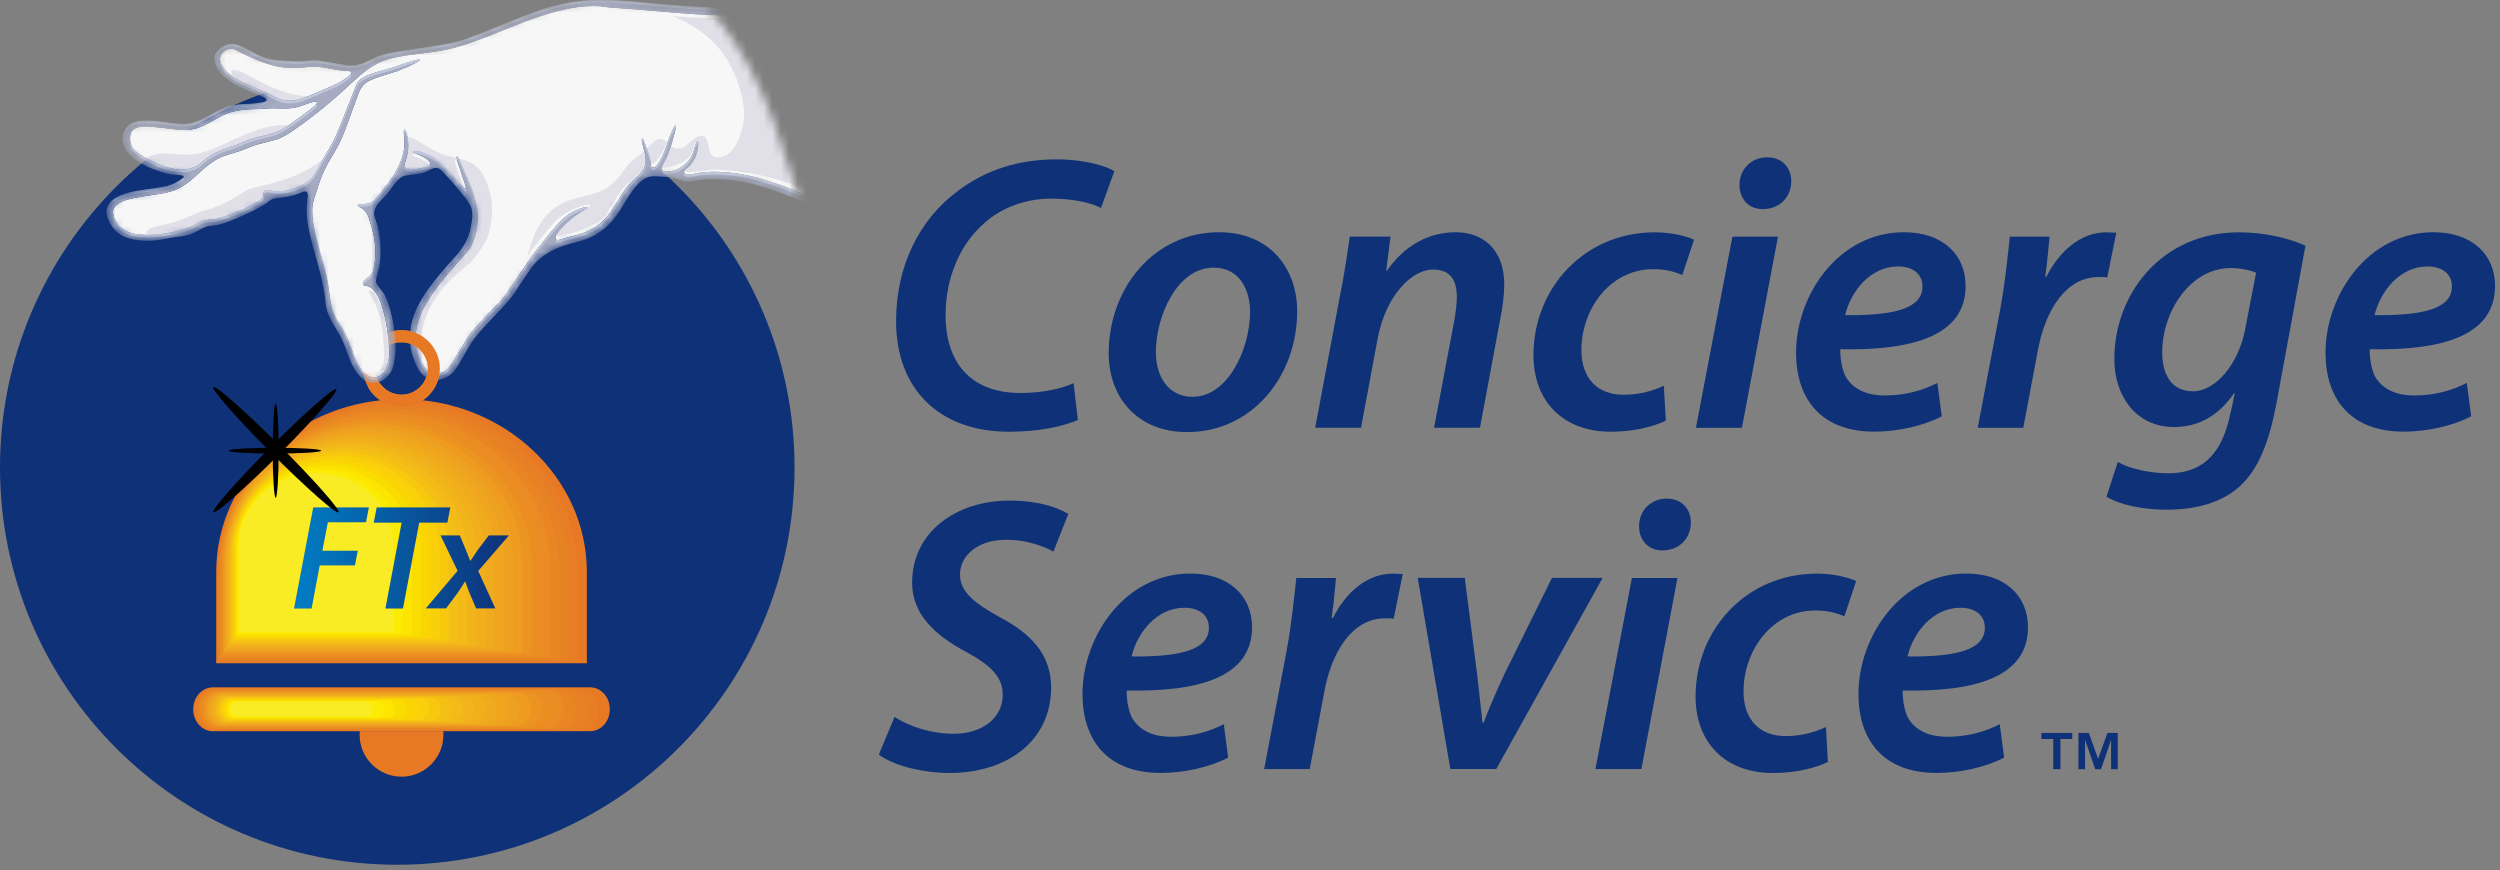 <?xml version="1.0" encoding="UTF-8"?>
<svg xmlns="http://www.w3.org/2000/svg" width="293" height="102" viewBox="0 0 293 102" fill="none">
  <rect x="0" y="0" width="293" height="102" fill="#808080" stroke="none"/>
  <path d="M46.56 101.348C72.274 101.348 93.12 80.502 93.12 54.788C93.12 29.073 72.274 8.228 46.56 8.228C20.846 8.228 0 29.073 0 54.788C0 80.502 20.846 101.348 46.56 101.348Z" fill="#0E3178"></path>
  <path d="M239.25 86.608V85.898H242.87V86.608H241.48V90.148H240.64V86.608H239.25ZM244.81 85.898L245.9 88.938L246.99 85.898H248.2V90.148H247.42V86.718L246.24 90.148H245.56L244.37 86.718V90.148H243.59V85.898H244.8H244.81Z" fill="#0E3178"></path>
  <path d="M126.32 49.218C124.66 49.958 121.86 50.598 118.22 50.598C110.17 50.598 105.02 45.678 105.02 37.628C105.02 31.138 107.78 25.668 112.29 22.358C115.51 19.918 119.37 18.678 123.84 18.678C127.24 18.678 129.73 19.508 130.6 20.058L129.04 24.378C128.03 23.828 125.91 23.278 123.2 23.278C120.3 23.278 117.4 24.288 115.33 26.178C112.57 28.568 110.82 32.478 110.82 36.948C110.82 42.188 113.49 46.058 119.61 46.058C121.86 46.058 124.21 45.648 125.82 44.908L126.33 49.228L126.32 49.218Z" fill="#0E3178"></path>
  <path d="M139.099 50.638C133.439 50.638 129.939 46.728 129.939 41.388C129.939 33.798 135.229 27.218 142.869 27.218C148.899 27.218 152.029 31.538 152.029 36.468C152.029 44.108 146.739 50.638 139.149 50.638H139.099ZM139.839 46.498C143.839 46.498 146.509 40.978 146.509 36.518C146.509 34.218 145.449 31.368 142.229 31.368C137.949 31.368 135.469 37.068 135.469 41.258C135.469 44.338 137.079 46.508 139.789 46.508H139.839V46.498Z" fill="#0E3178"></path>
  <path d="M154.141 50.138L157.041 34.678C157.591 32.008 157.911 29.668 158.191 27.728H162.971L162.461 31.728H162.551C164.621 28.738 167.471 27.218 170.601 27.218C173.731 27.218 176.301 29.148 176.301 33.378C176.301 34.388 176.121 35.958 175.891 37.058L173.451 50.128H168.071L170.461 37.478C170.601 36.648 170.741 35.688 170.741 34.808C170.741 32.918 170.051 31.588 167.931 31.588C165.541 31.588 162.411 34.528 161.441 39.778L159.511 50.128H154.131L154.141 50.138Z" fill="#0E3178"></path>
  <path d="M195.221 49.308C193.891 49.948 191.631 50.598 188.781 50.598C183.171 50.598 179.721 47.008 179.721 41.628C179.721 33.808 185.651 27.228 193.941 27.228C195.921 27.228 197.671 27.688 198.541 28.098L197.161 32.238C196.331 31.868 195.271 31.548 193.761 31.548C188.611 31.548 185.341 36.328 185.341 41.028C185.341 44.388 187.271 46.268 190.261 46.268C192.331 46.268 193.891 45.718 195.001 45.208L195.231 49.298L195.221 49.308Z" fill="#0E3178"></path>
  <path d="M198.76 50.138L203.04 27.738H208.38L204.15 50.138H198.77H198.76ZM206.58 24.508C204.97 24.508 203.87 23.358 203.87 21.658C203.87 19.768 205.34 18.438 207.09 18.438C208.84 18.438 209.94 19.588 209.94 21.288C209.89 23.268 208.42 24.508 206.63 24.508H206.58Z" fill="#0E3178"></path>
  <path d="M227.56 48.798C225.35 49.948 222.36 50.588 219.65 50.588C213.44 50.588 210.5 46.768 210.5 41.338C210.5 34.578 215.47 27.218 223.15 27.218C227.57 27.218 230.37 29.748 230.37 33.518C230.37 39.268 224.34 41.108 215.69 40.928C215.64 41.708 215.83 43.178 216.29 44.098C217.16 45.618 218.77 46.348 220.89 46.348C223.42 46.348 225.44 45.708 227.06 44.878L227.57 48.788L227.56 48.798ZM225.31 33.528C225.31 32.098 224.16 31.228 222.46 31.228C219.15 31.228 216.89 34.218 216.25 36.938C221.77 36.988 225.31 36.248 225.31 33.578V33.528Z" fill="#0E3178"></path>
  <path d="M231.789 50.138L234.409 36.338C235.009 33.168 235.329 29.718 235.559 27.738H240.209C240.069 29.258 239.929 30.818 239.699 32.428H239.839C241.359 29.438 243.839 27.228 246.879 27.228C247.249 27.228 247.659 27.278 248.029 27.278L246.969 32.518C246.689 32.468 246.329 32.468 245.959 32.468C242.139 32.468 239.699 36.328 238.829 41.118L237.129 50.138H231.789Z" fill="#0E3178"></path>
  <path d="M248.211 54.138C249.501 54.918 251.981 55.468 254.101 55.468C257.601 55.468 260.261 53.808 261.371 48.618L261.921 46.088H261.831C259.991 48.758 257.641 50.048 254.791 50.048C250.331 50.048 247.801 46.368 247.801 42.138C247.751 34.688 253.141 27.228 262.431 27.228C265.331 27.228 268.131 27.868 270.201 28.788L266.801 47.278C265.971 51.648 264.731 55.148 262.201 57.258C259.851 59.188 256.731 59.738 253.921 59.738C251.111 59.738 248.351 59.138 246.881 58.218L248.211 54.128V54.138ZM264.411 31.968C263.811 31.688 262.661 31.418 261.421 31.418C256.731 31.418 253.411 36.478 253.411 41.308C253.411 43.658 254.331 45.858 257.001 45.858C259.671 45.858 262.341 42.688 263.121 38.638L264.411 31.968Z" fill="#0E3178"></path>
  <path d="M289.611 48.798C287.401 49.948 284.411 50.588 281.701 50.588C275.491 50.588 272.551 46.768 272.551 41.338C272.551 34.578 277.521 27.218 285.201 27.218C289.621 27.218 292.421 29.748 292.421 33.518C292.421 39.268 286.391 41.108 277.741 40.928C277.691 41.708 277.881 43.178 278.341 44.098C279.211 45.618 280.821 46.348 282.941 46.348C285.471 46.348 287.491 45.708 289.111 44.878L289.621 48.788L289.611 48.798ZM287.361 33.528C287.361 32.098 286.211 31.228 284.511 31.228C281.201 31.228 278.941 34.218 278.301 36.938C283.821 36.988 287.361 36.248 287.361 33.578V33.528Z" fill="#0E3178"></path>
  <path d="M104.83 84.018C106.62 85.168 109.11 85.998 111.82 85.998C114.81 85.998 117.52 84.388 117.52 81.398C117.52 79.378 116.19 77.998 113.2 76.388C109.61 74.458 106.9 72.018 106.9 68.288C106.9 62.358 112.05 58.668 118.31 58.668C121.76 58.668 123.97 59.498 125.21 60.228L123.46 64.648C122.45 64.098 120.38 63.218 117.85 63.268C114.45 63.268 112.51 65.248 112.51 67.318C112.51 69.388 114.26 70.718 117.16 72.328C120.93 74.308 123.19 76.788 123.19 80.568C123.19 86.778 118.13 90.598 111.23 90.598C107.46 90.548 104.38 89.498 103 88.438L104.84 84.018H104.83Z" fill="#0E3178"></path>
  <path d="M143.929 88.798C141.719 89.948 138.729 90.588 136.019 90.588C129.809 90.588 126.869 86.768 126.869 81.338C126.869 74.578 131.839 67.218 139.519 67.218C143.939 67.218 146.739 69.748 146.739 73.518C146.739 79.268 140.709 81.108 132.059 80.928C132.009 81.708 132.199 83.178 132.659 84.098C133.529 85.618 135.139 86.348 137.259 86.348C139.789 86.348 141.809 85.708 143.429 84.878L143.939 88.788L143.929 88.798ZM141.679 73.528C141.679 72.098 140.529 71.228 138.829 71.228C135.519 71.228 133.259 74.218 132.619 76.938C138.139 76.988 141.679 76.248 141.679 73.578V73.528Z" fill="#0E3178"></path>
  <path d="M148.16 90.138L150.78 76.338C151.38 73.168 151.7 69.718 151.93 67.738H156.58C156.44 69.258 156.3 70.818 156.07 72.428H156.21C157.73 69.438 160.21 67.228 163.25 67.228C163.62 67.228 164.03 67.278 164.4 67.278L163.34 72.518C163.06 72.468 162.7 72.468 162.33 72.468C158.51 72.468 156.07 76.328 155.2 81.118L153.5 90.138H148.16Z" fill="#0E3178"></path>
  <path d="M171.67 67.728L173.1 78.858C173.38 81.528 173.61 83.228 173.74 84.698H173.88C174.43 83.268 175.08 81.658 176.32 78.998L181.89 67.728H187.83L175.36 90.128H169.98L166.16 67.728H171.68H171.67Z" fill="#0E3178"></path>
  <path d="M186.98 90.138L191.26 67.738H196.6L192.37 90.138H186.99H186.98ZM194.81 64.508C193.2 64.508 192.1 63.358 192.1 61.658C192.1 59.768 193.57 58.438 195.32 58.438C197.07 58.438 198.17 59.588 198.17 61.288C198.12 63.268 196.65 64.508 194.86 64.508H194.81Z" fill="#0E3178"></path>
  <path d="M214.221 89.308C212.891 89.948 210.631 90.598 207.781 90.598C202.171 90.598 198.721 87.008 198.721 81.628C198.721 73.808 204.651 67.228 212.941 67.228C214.921 67.228 216.671 67.688 217.541 68.098L216.161 72.238C215.331 71.868 214.271 71.548 212.761 71.548C207.611 71.548 204.341 76.328 204.341 81.028C204.341 84.388 206.271 86.268 209.261 86.268C211.331 86.268 212.891 85.718 214.001 85.208L214.231 89.298L214.221 89.308Z" fill="#0E3178"></path>
  <path d="M234.871 88.798C232.661 89.948 229.671 90.588 226.961 90.588C220.751 90.588 217.811 86.768 217.811 81.338C217.811 74.578 222.781 67.218 230.461 67.218C234.881 67.218 237.681 69.748 237.681 73.518C237.681 79.268 231.651 81.108 223.001 80.928C222.951 81.708 223.141 83.178 223.601 84.098C224.471 85.618 226.081 86.348 228.201 86.348C230.731 86.348 232.751 85.708 234.371 84.878L234.881 88.788L234.871 88.798ZM232.621 73.528C232.621 72.098 231.471 71.228 229.771 71.228C226.461 71.228 224.201 74.218 223.561 76.938C229.081 76.988 232.621 76.248 232.621 73.578V73.528Z" fill="#0E3178"></path>
  <path fill-rule="evenodd" clip-rule="evenodd" d="M24.941 80.558H69.171C70.441 80.558 71.471 81.708 71.471 83.128C71.471 84.548 70.431 85.698 69.171 85.698H24.941C23.671 85.698 22.641 84.548 22.641 83.128C22.641 81.708 23.681 80.558 24.941 80.558Z" fill="#E77925"></path>
  <path fill-rule="evenodd" clip-rule="evenodd" d="M51.95 85.688C51.96 85.828 51.97 85.978 51.97 86.118C51.97 88.818 49.77 91.028 47.06 91.028C44.35 91.028 42.15 88.828 42.15 86.118C42.15 85.968 42.15 85.828 42.17 85.688" fill="#E77925"></path>
  <path fill-rule="evenodd" clip-rule="evenodd" d="M47.06 46.778C59.01 46.778 68.78 55.898 68.78 67.048V77.738H25.34V67.048C25.34 55.898 35.11 46.778 47.06 46.778Z" fill="#E77925"></path>
  <path d="M31.759 66.468C31.259 66.468 30.859 66.088 30.859 65.628C30.859 57.288 38.129 50.508 47.059 50.508C47.559 50.508 47.959 50.888 47.959 51.348C47.959 51.808 47.559 52.188 47.059 52.188C39.119 52.188 32.659 58.218 32.659 65.628C32.659 66.088 32.259 66.468 31.759 66.468Z" fill="#1E1917"></path>
  <path fill-rule="evenodd" clip-rule="evenodd" d="M46.581 47.188C58.191 47.188 67.701 56.058 67.701 66.898V77.568H25.471V66.898C25.471 56.058 34.971 47.188 46.591 47.188" fill="#E77E25"></path>
  <path fill-rule="evenodd" clip-rule="evenodd" d="M46.1 47.598C57.38 47.598 66.61 56.218 66.61 66.748V77.388H25.58V66.748C25.58 56.218 34.81 47.598 46.09 47.598" fill="#E78224"></path>
  <path fill-rule="evenodd" clip-rule="evenodd" d="M45.631 48.018C56.581 48.018 65.541 56.378 65.541 66.598V77.208H25.721V66.598C25.721 56.378 34.681 48.018 45.631 48.018Z" fill="#E98623"></path>
  <path fill-rule="evenodd" clip-rule="evenodd" d="M45.15 48.428C55.77 48.428 64.46 56.538 64.46 66.448V77.038H25.84V66.448C25.84 56.538 34.53 48.428 45.15 48.428Z" fill="#EA8B23"></path>
  <path fill-rule="evenodd" clip-rule="evenodd" d="M44.671 48.838C54.961 48.838 63.381 56.698 63.381 66.298V76.858H25.971V66.298C25.971 56.698 34.391 48.838 44.681 48.838" fill="#EC8D22"></path>
  <path fill-rule="evenodd" clip-rule="evenodd" d="M44.2 49.258C54.16 49.258 62.3 56.858 62.3 66.158V76.688H26.09V66.158C26.09 56.868 34.24 49.258 44.19 49.258" fill="#EC9422"></path>
  <path fill-rule="evenodd" clip-rule="evenodd" d="M43.721 49.668C53.351 49.668 61.221 57.018 61.221 65.998V76.508H26.221V65.998C26.221 57.018 34.101 49.668 43.721 49.668Z" fill="#EE9B20"></path>
  <path fill-rule="evenodd" clip-rule="evenodd" d="M43.24 50.078C52.53 50.078 60.14 57.178 60.14 65.848V76.328H26.34V65.848C26.34 57.178 33.94 50.078 43.24 50.078Z" fill="#EEA120"></path>
  <path fill-rule="evenodd" clip-rule="evenodd" d="M42.77 50.488C51.73 50.488 59.071 57.328 59.071 65.698V76.148H26.48V65.698C26.48 57.328 33.81 50.488 42.781 50.488" fill="#F0A51E"></path>
  <path fill-rule="evenodd" clip-rule="evenodd" d="M42.29 50.908C50.92 50.908 57.98 57.498 57.98 65.558V75.988H26.59V65.558C26.59 57.498 33.65 50.908 42.28 50.908" fill="#EFAA1E"></path>
  <path fill-rule="evenodd" clip-rule="evenodd" d="M41.811 51.318C50.111 51.318 56.901 57.658 56.901 65.398V75.798H26.721V65.398C26.721 57.648 33.511 51.318 41.811 51.318Z" fill="#F2AF1C"></path>
  <path fill-rule="evenodd" clip-rule="evenodd" d="M41.33 51.728C49.3 51.728 55.82 57.808 55.82 65.248V75.618H26.84V65.248C26.84 57.808 33.36 51.728 41.33 51.728Z" fill="#F2B41B"></path>
  <path fill-rule="evenodd" clip-rule="evenodd" d="M40.861 52.148C48.501 52.148 54.751 57.978 54.751 65.108V75.458H26.98V65.108C26.98 57.978 33.23 52.148 40.87 52.148" fill="#F4BB18"></path>
  <path fill-rule="evenodd" clip-rule="evenodd" d="M40.38 52.558C47.69 52.558 53.66 58.138 53.66 64.958V75.278H27.09V64.958C27.09 58.138 33.07 52.558 40.37 52.558" fill="#F4C016"></path>
  <path fill-rule="evenodd" clip-rule="evenodd" d="M39.901 52.968C46.871 52.968 52.581 58.298 52.581 64.808V75.108H27.221V64.808C27.221 58.298 32.931 52.968 39.901 52.968Z" fill="#F8C80F"></path>
  <path fill-rule="evenodd" clip-rule="evenodd" d="M39.43 53.388C46.07 53.388 51.51 58.458 51.51 64.658V74.928H27.35V64.658C27.35 58.458 32.79 53.388 39.43 53.388Z" fill="#F9D00A"></path>
  <path fill-rule="evenodd" clip-rule="evenodd" d="M38.95 53.798C45.261 53.798 50.431 58.618 50.431 64.508V74.748H27.48V64.508C27.48 58.618 32.641 53.798 38.961 53.798" fill="#FAD503"></path>
  <path fill-rule="evenodd" clip-rule="evenodd" d="M38.47 54.208C44.45 54.208 49.34 58.778 49.34 64.358V74.578H27.59V64.358C27.59 58.778 32.48 54.208 38.46 54.208" fill="#FADD00"></path>
  <path fill-rule="evenodd" clip-rule="evenodd" d="M38.001 54.628C43.651 54.628 48.27 58.938 48.27 64.218V74.408H27.73V64.218C27.73 58.948 32.35 54.628 38.001 54.628Z" fill="#FDE500"></path>
  <path fill-rule="evenodd" clip-rule="evenodd" d="M37.52 55.038C42.84 55.038 47.19 59.098 47.19 64.058V74.218H27.85V64.058C27.85 59.098 32.2 55.038 37.52 55.038Z" fill="#FCEB05"></path>
  <path fill-rule="evenodd" clip-rule="evenodd" d="M37.041 55.448C42.031 55.448 46.111 59.258 46.111 63.908V74.048H27.98V63.908C27.98 59.258 32.06 55.448 37.05 55.448" fill="#FAEC24"></path>
  <path fill-rule="evenodd" clip-rule="evenodd" d="M47.06 40.118C48.75 40.118 50.13 41.498 50.13 43.188C50.13 44.878 48.75 46.258 47.06 46.258C45.37 46.258 43.99 44.878 43.99 43.188C43.99 41.498 45.37 40.118 47.06 40.118ZM47.06 38.688C49.54 38.688 51.55 40.708 51.55 43.178C51.55 45.648 49.53 47.668 47.06 47.668C44.59 47.668 42.57 45.648 42.57 43.178C42.57 40.708 44.59 38.688 47.06 38.688Z" fill="#E77925"></path>
  <path fill-rule="evenodd" clip-rule="evenodd" d="M25.07 80.638H67.92C69.15 80.638 70.15 81.758 70.15 83.128C70.15 84.498 69.15 85.618 67.92 85.618H25.07C23.84 85.618 22.84 84.498 22.84 83.128C22.84 81.758 23.84 80.638 25.07 80.638Z" fill="#E77E25"></path>
  <path fill-rule="evenodd" clip-rule="evenodd" d="M25.209 80.718H66.669C67.859 80.718 68.829 81.798 68.829 83.128C68.829 84.448 67.859 85.528 66.669 85.528H25.209C24.019 85.528 23.049 84.448 23.049 83.128C23.049 81.808 24.019 80.718 25.209 80.718Z" fill="#E78224"></path>
  <path fill-rule="evenodd" clip-rule="evenodd" d="M25.34 80.798H65.42C66.57 80.798 67.51 81.848 67.51 83.118C67.51 84.398 66.57 85.438 65.42 85.438H25.34C24.19 85.438 23.25 84.388 23.25 83.118C23.25 81.838 24.19 80.798 25.34 80.798Z" fill="#E98623"></path>
  <path fill-rule="evenodd" clip-rule="evenodd" d="M25.479 80.878H64.169C65.279 80.878 66.189 81.888 66.189 83.118C66.189 84.348 65.279 85.358 64.169 85.358H25.479C24.369 85.358 23.459 84.348 23.459 83.118C23.459 81.888 24.369 80.878 25.479 80.878Z" fill="#EA8B23"></path>
  <path fill-rule="evenodd" clip-rule="evenodd" d="M25.61 80.958H62.92C63.99 80.958 64.86 81.928 64.86 83.118C64.86 84.308 63.99 85.278 62.92 85.278H25.61C24.54 85.278 23.67 84.308 23.67 83.118C23.67 81.928 24.54 80.958 25.61 80.958Z" fill="#EC8D22"></path>
  <path fill-rule="evenodd" clip-rule="evenodd" d="M25.749 81.038H61.669C62.699 81.038 63.539 81.978 63.539 83.118C63.539 84.268 62.699 85.198 61.669 85.198H25.749C24.719 85.198 23.879 84.258 23.879 83.118C23.879 81.968 24.719 81.038 25.749 81.038Z" fill="#EC9422"></path>
  <path fill-rule="evenodd" clip-rule="evenodd" d="M25.88 81.118H60.42C61.41 81.118 62.22 82.018 62.22 83.118C62.22 84.218 61.41 85.118 60.42 85.118H25.88C24.89 85.118 24.08 84.218 24.08 83.118C24.08 82.018 24.89 81.118 25.88 81.118Z" fill="#EE9B20"></path>
  <path fill-rule="evenodd" clip-rule="evenodd" d="M26.019 81.198H59.169C60.119 81.198 60.899 82.068 60.899 83.118C60.899 84.178 60.119 85.038 59.169 85.038H26.019C25.069 85.038 24.289 84.168 24.289 83.118C24.289 82.058 25.069 81.198 26.019 81.198Z" fill="#EEA120"></path>
  <path fill-rule="evenodd" clip-rule="evenodd" d="M26.15 81.278H57.91C58.82 81.278 59.56 82.108 59.56 83.118C59.56 84.128 58.82 84.958 57.91 84.958H26.15C25.24 84.958 24.5 84.128 24.5 83.118C24.5 82.108 25.24 81.278 26.15 81.278Z" fill="#F0A51E"></path>
  <path fill-rule="evenodd" clip-rule="evenodd" d="M26.289 81.358H56.669C57.539 81.358 58.249 82.148 58.249 83.118C58.249 84.088 57.539 84.878 56.669 84.878H26.289C25.419 84.878 24.709 84.088 24.709 83.118C24.709 82.148 25.419 81.358 26.289 81.358Z" fill="#EFAA1E"></path>
  <path fill-rule="evenodd" clip-rule="evenodd" d="M26.42 81.438H55.41C56.24 81.438 56.92 82.198 56.92 83.118C56.92 84.048 56.24 84.798 55.41 84.798H26.42C25.59 84.798 24.91 84.038 24.91 83.118C24.91 82.188 25.59 81.438 26.42 81.438Z" fill="#F2AF1C"></path>
  <path fill-rule="evenodd" clip-rule="evenodd" d="M26.559 81.518H54.169C54.959 81.518 55.609 82.238 55.609 83.118C55.609 83.998 54.959 84.718 54.169 84.718H26.559C25.769 84.718 25.119 83.998 25.119 83.118C25.119 82.238 25.769 81.518 26.559 81.518Z" fill="#F2B41B"></path>
  <path fill-rule="evenodd" clip-rule="evenodd" d="M26.69 81.608H52.91C53.66 81.608 54.28 82.288 54.28 83.128C54.28 83.968 53.67 84.648 52.91 84.648H26.69C25.94 84.648 25.32 83.968 25.32 83.128C25.32 82.288 25.93 81.608 26.69 81.608Z" fill="#F4BB18"></path>
  <path fill-rule="evenodd" clip-rule="evenodd" d="M26.829 81.688H51.669C52.379 81.688 52.959 82.338 52.959 83.128C52.959 83.918 52.379 84.568 51.669 84.568H26.829C26.119 84.568 25.539 83.918 25.539 83.128C25.539 82.338 26.119 81.688 26.829 81.688Z" fill="#F4C016"></path>
  <path fill-rule="evenodd" clip-rule="evenodd" d="M26.96 81.768H50.41C51.08 81.768 51.63 82.378 51.63 83.128C51.63 83.878 51.08 84.488 50.41 84.488H26.96C26.29 84.488 25.74 83.878 25.74 83.128C25.74 82.378 26.29 81.768 26.96 81.768Z" fill="#F8C80F"></path>
  <path fill-rule="evenodd" clip-rule="evenodd" d="M27.099 81.848H49.169C49.799 81.848 50.319 82.428 50.319 83.128C50.319 83.828 49.799 84.408 49.169 84.408H27.099C26.469 84.408 25.949 83.828 25.949 83.128C25.949 82.428 26.469 81.848 27.099 81.848Z" fill="#F9D00A"></path>
  <path fill-rule="evenodd" clip-rule="evenodd" d="M27.23 81.928H47.91C48.5 81.928 48.99 82.468 48.99 83.128C48.99 83.788 48.51 84.328 47.91 84.328H27.23C26.64 84.328 26.15 83.788 26.15 83.128C26.15 82.468 26.63 81.928 27.23 81.928Z" fill="#FAD503"></path>
  <path fill-rule="evenodd" clip-rule="evenodd" d="M27.369 82.008H46.669C47.219 82.008 47.669 82.508 47.669 83.128C47.669 83.748 47.219 84.248 46.669 84.248H27.369C26.819 84.248 26.369 83.748 26.369 83.128C26.369 82.508 26.819 82.008 27.369 82.008Z" fill="#FADD00"></path>
  <path fill-rule="evenodd" clip-rule="evenodd" d="M27.5 82.088H45.41C45.92 82.088 46.34 82.558 46.34 83.128C46.34 83.698 45.92 84.168 45.41 84.168H27.5C26.99 84.168 26.57 83.698 26.57 83.128C26.57 82.558 26.99 82.088 27.5 82.088Z" fill="#FDE500"></path>
  <path fill-rule="evenodd" clip-rule="evenodd" d="M27.639 82.168H44.159C44.629 82.168 45.019 82.598 45.019 83.128C45.019 83.658 44.629 84.088 44.159 84.088H27.639C27.169 84.088 26.779 83.658 26.779 83.128C26.779 82.598 27.169 82.168 27.639 82.168Z" fill="#FCEB05"></path>
  <path fill-rule="evenodd" clip-rule="evenodd" d="M27.77 82.248H42.91C43.34 82.248 43.7 82.638 43.7 83.128C43.7 83.618 43.35 84.008 42.91 84.008H27.77C27.34 84.008 26.98 83.618 26.98 83.128C26.98 82.638 27.331 82.248 27.77 82.248Z" fill="#FAEC24"></path>
  <path d="M36.709 59.468H43.229L42.899 61.208H38.429L37.779 64.548H41.929L41.599 66.268H37.469L36.519 71.318H34.459L36.709 59.468ZM47.069 61.258H43.799L44.149 59.468H52.779L52.429 61.258H49.129L47.229 71.318H45.169L47.069 61.258ZM53.889 62.748L54.539 64.298C54.799 64.928 54.959 65.348 55.099 65.708H55.149C55.469 65.248 55.679 64.898 56.059 64.368L57.289 62.748H59.649L56.049 66.918L58.049 71.308H55.799L55.109 69.688C54.849 69.058 54.709 68.688 54.529 68.158H54.489C54.239 68.548 53.999 68.968 53.609 69.528L52.269 71.308H49.899L53.629 66.898L51.629 62.748H53.879H53.889Z" fill="url(#paint0_linear_2209_3)"></path>
  <mask id="mask0_2209_3" style="mask-type:luminance" maskUnits="userSpaceOnUse" x="12" y="0" width="82" height="45">
    <path d="M93.12 21.598C91.66 16.878 90.14 12.128 87.8 7.758C87.3 6.828 86.76 5.928 86.17 5.048C85.66 4.278 85.18 3.508 84.59 2.798C83.99 2.088 83.27 1.358 82.46 0.838C81.09 0.778 79.71 0.678 78.34 0.568C78.14 0.548 77.93 0.538 77.73 0.518C74.12 0.208 70.48 -0.332 66.86 0.278C65.4 0.528 63.97 0.948 62.57 1.448C59.72 2.468 56.98 3.788 54.1 4.738C51.9 5.468 46.2 5.898 44.46 6.548C43.13 7.038 42.47 7.758 40.99 7.678C40.35 7.638 39.71 7.518 39.08 7.398C38.53 7.298 37.98 7.188 37.42 7.118C36.71 7.038 35.97 7.138 35.26 7.188C34.53 7.238 33.61 7.118 32.87 7.098C29.72 7.008 28.29 4.618 26.61 5.238C25.93 5.488 25.2 6.048 25.15 6.798C25.08 7.938 25.98 8.878 26.85 9.478C27.93 10.228 29.2 10.658 30.4 11.178C30.69 11.308 31.61 11.568 31.09 11.908C30.85 12.058 30.49 12.018 30.22 12.078C29.7 12.198 29.26 12.178 28.73 12.198C28.29 12.208 27.85 12.258 27.41 12.338C26.62 12.478 25.89 12.798 25.2 13.178C24.04 13.808 22.9 14.538 21.55 14.538C19.72 14.538 17.82 13.888 16.03 14.258C15.52 14.358 15.07 14.598 14.78 15.038C13.72 16.658 14.62 19.008 19.56 20.338C20.7 20.648 22.51 20.288 20.93 21.228C20.54 21.458 20.13 21.648 19.68 21.768C17.75 22.288 15.64 22.158 13.81 23.048C13.29 23.298 12.85 23.678 12.62 24.218C12.37 24.818 12.57 25.518 12.85 26.068C13.32 26.978 14.03 27.588 15 27.908C15.76 28.158 16.51 28.198 17.3 28.218C18.27 28.238 19.27 28.008 20.22 27.848C20.88 27.728 21.57 27.698 22.21 27.498C22.86 27.298 23.41 26.888 24.03 26.628C24.47 26.438 25.05 26.458 25.51 26.368C26.94 26.078 30.65 24.358 31.51 23.598C31.95 23.208 32.47 23.218 33.03 23.158C33.83 23.068 34.61 22.898 35.34 22.558C36.21 22.158 36.13 22.838 36.04 23.488C35.89 24.538 35.94 25.468 36.13 26.518C36.31 27.538 36.58 28.538 36.86 29.538C37.42 31.558 38.02 33.548 38.18 35.658C38.18 35.688 38.18 35.718 38.2 35.738C38.39 37.388 39.64 38.638 40.25 40.138C40.89 41.698 41.28 43.538 42.69 44.528C43.5 45.098 44.61 44.938 45.33 44.208C46.07 43.448 46.12 42.988 46.29 41.928C46.62 39.838 45.82 35.678 44.86 34.248C44.55 33.788 43.99 33.418 44.08 32.828C44.18 32.168 44.45 31.538 44.53 30.878C44.64 30.028 44.61 29.158 44.53 28.308C44.48 27.738 44.38 27.168 44.25 26.598C44.14 26.128 43.9 25.638 43.86 25.168C43.8 24.238 44.56 23.568 45.16 22.978C45.72 22.428 46.53 20.798 47.47 20.598C48.17 20.448 48.88 20.438 49.57 20.268C50.07 20.148 50.53 19.758 51.02 19.678C51.11 19.668 51.2 19.678 51.28 19.698C51.46 19.878 51.66 20.088 51.91 20.328C52.55 20.968 53.16 21.648 53.73 22.348C53.82 22.458 53.89 22.478 53.95 22.448C54.37 22.958 54.82 23.488 55.14 24.078C55.17 24.128 55.19 24.178 55.21 24.228C55.29 24.588 55.34 24.948 55.37 25.318C55.36 25.798 55.28 26.288 55.2 26.678C54.93 28.048 54.26 29.118 53.34 30.118C52.24 31.308 51.19 32.538 50.24 33.838C48.88 35.718 47.83 37.948 48.08 40.318C48.14 40.928 48.31 41.538 48.52 42.118C48.76 42.768 49.08 43.458 49.58 43.938C50.69 45.008 52.46 44.478 53.25 43.468C54.17 42.298 54.69 40.918 55.58 39.718C56.84 38.018 59.62 35.558 60.58 33.948C61.1 33.088 61.7 32.278 62.26 31.438C63.05 30.288 64.39 29.418 65.67 28.928C66.51 28.608 67.38 28.438 68.24 28.178C69.83 27.698 71.12 26.758 72.12 25.438C72.62 24.768 73.05 24.058 73.49 23.348C73.55 23.248 73.61 23.148 73.68 23.048C74.32 22.028 75.27 20.718 76.5 20.658C77.04 20.628 77.6 20.718 78.14 20.728C79.14 20.748 79.93 21.388 80.94 21.268C81.3 21.228 81.66 21.148 82.02 21.088C82.45 21.018 82.89 21.008 83.33 20.988C85.04 20.938 86.76 21.198 88.42 21.618C89.14 21.798 89.84 22.018 90.54 22.248C91.46 22.608 92.37 22.998 93.27 23.388C93.41 23.448 93.55 23.518 93.7 23.578C93.52 22.908 93.32 22.248 93.11 21.588L93.12 21.598Z" fill="white"></path>
  </mask>
  <g mask="url(#mask0_2209_3)">
    <path d="M30.981 10.748C29.971 10.268 28.911 9.908 27.931 9.378C27.061 8.918 26.121 8.248 25.831 7.268C25.551 6.348 26.581 5.468 27.481 5.798C27.951 5.968 30.641 7.528 32.931 7.858C33.711 7.968 34.481 7.988 35.251 7.928C35.951 7.868 36.661 7.778 37.361 7.838C37.961 7.898 38.561 8.018 39.151 8.128C39.501 8.188 39.851 8.248 40.201 8.288C40.441 8.308 41.071 8.188 41.151 8.528C41.211 8.808 40.601 9.118 40.421 9.258C39.721 9.808 38.931 10.058 38.131 10.428C37.351 10.788 36.551 11.118 35.741 11.428C34.601 11.868 33.601 11.968 32.451 11.478C31.941 11.258 31.471 10.978 30.971 10.738L30.981 10.748ZM15.421 17.138C15.181 16.598 15.091 15.598 15.681 15.158C16.361 14.638 17.521 14.838 18.301 14.908C19.251 14.988 20.191 15.148 21.141 15.218C21.671 15.258 22.181 15.218 22.681 15.118C23.531 14.948 24.281 14.528 25.021 14.108C25.781 13.668 26.541 13.258 27.411 13.058C28.201 12.878 29.131 12.778 29.941 12.788C30.611 12.798 31.251 12.688 31.911 12.688C32.571 12.688 33.231 12.728 33.881 12.698C34.601 12.668 35.241 12.448 35.901 12.198C37.231 11.698 37.631 11.858 36.491 12.748C35.721 13.348 34.941 13.918 34.141 14.478C33.471 14.938 32.841 15.348 32.071 15.598C31.161 15.898 30.191 16.008 29.291 16.338C28.461 16.638 27.711 17.018 26.861 17.278C26.391 17.418 25.941 17.598 25.491 17.798C24.981 18.038 24.501 18.338 24.051 18.678C23.681 18.958 23.361 19.308 22.941 19.508C22.491 19.718 22.031 19.838 21.561 19.878C19.621 20.058 15.891 18.188 15.411 17.118L15.421 17.138ZM106.321 26.568C104.891 26.578 103.461 26.378 102.111 25.948C101.281 25.688 100.451 25.398 99.631 25.088C97.991 24.458 96.381 23.728 94.771 23.028C91.651 21.688 88.431 20.438 85.021 20.188C84.041 20.118 83.021 20.108 82.041 20.238C81.641 20.298 80.611 20.648 80.261 20.338C79.941 20.038 80.591 19.678 80.771 19.498C81.251 18.998 81.591 18.378 81.731 17.698C82.031 16.248 81.701 16.138 81.331 17.578C81.091 18.518 80.471 19.258 79.631 19.718C79.231 19.948 78.751 20.078 78.291 20.118C77.021 20.218 77.711 19.338 78.041 18.658C78.501 17.718 78.771 16.688 79.051 15.678C79.381 14.478 79.201 14.378 78.691 15.528C78.201 16.618 77.961 17.828 77.321 18.858C77.191 19.068 76.961 19.508 76.721 19.608C76.181 19.828 76.261 19.078 76.221 18.798C76.151 18.248 75.611 16.928 75.561 16.778C75.311 16.018 75.101 16.068 75.281 16.848C75.441 17.528 75.691 18.208 75.681 18.918C75.681 19.718 75.081 20.278 74.561 20.798C74.281 21.078 73.991 21.338 73.721 21.628C73.421 21.948 73.201 22.308 72.971 22.678C72.521 23.398 72.091 24.128 71.591 24.828C71.171 25.408 70.681 25.958 70.101 26.398C69.411 26.918 68.621 27.258 67.791 27.488C67.251 27.648 66.691 27.778 66.151 27.938C65.811 28.038 64.931 28.438 65.111 27.718C65.271 27.108 67.191 25.228 68.401 24.668C69.251 24.268 68.951 24.098 68.071 24.438C67.491 24.658 66.921 24.898 66.441 25.288C65.951 25.678 65.521 26.118 65.111 26.588C64.271 27.538 63.491 28.558 62.711 29.558C61.811 30.718 61.021 31.968 60.181 33.178C59.631 33.968 59.271 34.608 58.641 35.328C58.081 35.968 56.291 37.628 55.021 39.268C54.541 39.888 53.101 42.518 52.661 43.028C52.271 43.468 51.901 43.738 51.291 43.758C50.511 43.788 49.921 43.458 49.551 42.768C48.981 41.678 48.661 40.468 48.731 39.238C48.871 36.868 50.331 34.788 51.761 32.988C52.711 31.788 53.741 30.658 54.751 29.518C55.481 28.688 55.801 27.408 55.941 26.348C56.051 25.518 55.981 24.658 55.801 23.838C55.431 22.138 54.631 20.608 53.961 19.018C53.561 18.068 53.361 18.148 53.681 19.118C53.961 19.988 54.241 20.838 54.551 21.698C54.681 22.048 54.501 22.248 54.301 21.998C53.721 21.288 53.101 20.618 52.441 19.978C51.101 18.688 50.981 18.328 49.201 17.778C48.541 17.578 48.101 17.768 48.751 18.008C49.901 18.438 51.281 19.238 49.741 19.628C49.201 19.768 48.601 19.908 48.031 19.818C47.791 19.778 47.431 19.698 47.391 19.438C47.341 19.148 48.201 17.818 47.691 15.808C47.471 14.968 47.261 14.988 47.351 15.868C47.541 17.598 47.221 18.598 46.271 20.338C45.861 21.078 44.161 23.318 43.701 23.638C42.971 24.158 41.931 23.738 41.941 24.048C41.951 24.358 42.841 24.228 43.281 25.698C43.541 26.548 43.791 27.418 43.911 28.298C44.031 29.178 44.041 30.058 43.891 30.928C43.831 31.308 43.791 31.748 43.571 32.068C43.251 32.538 42.561 32.878 42.531 33.218C42.501 33.558 42.971 33.428 43.361 33.648C45.201 34.648 45.721 40.678 45.591 41.888C45.381 43.868 44.001 45.088 42.531 43.558C42.001 43.008 41.701 42.248 41.421 41.528C41.131 40.788 40.891 40.038 40.551 39.318C40.071 38.318 39.381 37.488 39.001 36.438C38.641 35.478 38.621 34.358 38.451 33.358C38.231 32.128 37.881 30.918 37.541 29.708C37.271 28.738 37.011 27.778 36.811 26.788C36.651 26.008 36.571 25.238 36.591 24.448C36.611 23.698 36.931 22.938 37.151 22.228C37.401 21.408 37.671 20.658 38.041 19.878C38.501 18.918 39.121 18.028 39.621 17.078C40.421 15.558 40.891 13.898 41.521 12.298C41.921 11.278 42.071 10.388 42.781 9.788C43.581 9.108 45.621 8.678 46.591 8.318C48.101 7.768 49.191 7.168 49.201 7.018C49.211 6.868 48.161 7.168 46.201 7.858C44.841 8.338 42.531 8.678 41.881 9.718C41.671 10.078 40.101 14.278 39.421 15.818C39.051 16.648 38.591 17.438 38.121 18.218C37.661 18.978 37.281 19.808 36.791 20.548C36.421 21.108 35.841 21.528 35.191 21.828C34.541 22.128 33.831 22.308 33.201 22.398C32.871 22.448 32.541 22.458 32.211 22.428C31.891 22.398 31.431 22.198 31.121 22.328C30.811 22.458 30.891 22.688 30.901 22.968C30.921 23.748 25.931 25.678 24.921 25.728C24.381 25.748 23.821 25.798 23.351 26.078C21.251 27.338 17.721 27.778 15.751 27.408C14.951 27.258 14.241 26.918 13.771 26.238C13.481 25.828 13.211 25.298 13.241 24.778C13.261 24.458 13.441 24.208 13.701 23.998C14.381 23.428 15.451 23.258 16.301 23.098C17.311 22.908 18.341 22.808 19.341 22.608C19.901 22.498 20.441 22.318 20.951 22.068C21.821 21.648 22.541 20.998 23.241 20.348C23.971 19.678 24.701 19.028 25.591 18.568C26.271 18.208 27.181 18.008 27.931 17.758C28.721 17.498 29.481 17.118 30.281 16.898C30.971 16.708 31.681 16.568 32.371 16.348C33.131 16.108 33.771 15.698 34.421 15.248C35.211 14.698 35.991 14.128 36.751 13.538C38.271 12.358 39.721 11.098 41.121 9.788C43.861 7.208 45.151 6.768 48.901 6.328C50.481 6.138 52.071 5.948 53.611 5.498C55.061 5.078 56.471 4.538 57.871 3.978C60.671 2.878 63.451 1.668 66.401 1.058C67.161 0.898 67.921 0.788 68.691 0.738C69.221 0.698 69.751 0.708 70.281 0.728C70.291 0.728 70.311 0.728 70.321 0.728C70.921 0.808 71.501 0.898 72.101 0.928C72.611 0.958 73.121 0.988 73.621 1.028C74.601 1.098 75.581 1.178 76.551 1.268C78.501 1.438 80.451 1.618 82.411 1.718C84.331 1.818 86.241 1.818 88.161 1.678C89.971 1.558 91.771 1.308 93.561 1.048C97.121 0.538 100.711 -0.002 104.311 0.358C107.441 0.668 110.411 1.808 112.921 3.708C115.371 5.558 117.381 8.128 118.461 11.008C119.401 13.518 119.461 16.258 118.491 18.758C116.541 23.758 111.411 26.538 106.301 26.588L106.321 26.568Z" fill="#F7F7F7"></path>
    <path opacity="0.5" d="M38.53 18.088C38.44 18.248 38.35 18.398 38.26 18.558C37.81 19.318 37.44 20.148 36.96 20.888C36.59 21.448 36.03 21.868 35.4 22.168C34.77 22.468 34.07 22.648 33.45 22.738C33.13 22.788 32.8 22.798 32.48 22.768C32.17 22.738 31.72 22.538 31.41 22.668C31.1 22.798 31.19 23.028 31.2 23.308C31.22 24.088 26.34 26.018 25.35 26.068C24.82 26.088 24.28 26.138 23.82 26.418C22.31 27.348 20.44 27.738 18.69 27.848C18.36 27.868 17.94 27.888 17.51 27.858C17.43 27.608 16.68 27.228 17.74 26.718C18.25 26.478 19.27 26.388 20.79 25.918C21.69 25.638 22.93 24.918 24.31 24.568C25.98 24.148 27.45 23.208 28.91 22.288C29.75 21.758 35.17 21.388 38.38 18.128C38.42 18.088 38.48 18.088 38.54 18.078L38.53 18.088ZM43.38 33.998C43.38 33.998 43.13 33.918 43.26 34.238C43.55 34.978 44.64 36.228 44.89 39.428C45.13 42.548 45.1 42.818 44.34 43.618C44.33 43.628 44.34 43.648 44.34 43.668C44.99 43.538 45.49 42.928 45.56 42.238C45.69 41.028 45.18 34.998 43.38 33.998ZM27.75 8.218C25.99 7.978 28.45 9.848 28.27 9.748C27.3 9.228 30.27 10.638 31.26 11.118C31.75 11.358 32.21 11.638 32.71 11.858C33.84 12.358 34.81 12.258 35.93 11.808C36.33 11.648 36.73 11.488 37.12 11.318C32.48 11.488 28.9 8.378 27.76 8.228L27.75 8.218ZM31.34 14.888C29.71 15.278 28.19 15.978 26.68 16.678C25.2 17.368 23.72 18.108 22.05 18.128C20.67 18.148 19.19 17.758 17.85 18.198C17.73 18.238 17.43 18.348 17.1 18.498C17.38 18.738 17.72 18.918 18.03 19.088C19.2 19.718 20.7 20.378 22.06 20.248C22.51 20.208 22.96 20.088 23.4 19.878C23.81 19.678 24.13 19.328 24.48 19.048C24.92 18.708 25.39 18.398 25.89 18.168C26.32 17.968 26.77 17.788 27.22 17.648C28.05 17.388 28.78 17.008 29.59 16.708C30.47 16.378 31.42 16.268 32.31 15.968C33.07 15.718 33.69 15.308 34.34 14.848C34.37 14.828 34.4 14.808 34.43 14.778C33.41 14.578 32.35 14.648 31.33 14.888H31.34ZM116.77 11.358C115.72 8.478 113.75 5.908 111.36 4.058C108.91 2.158 106 1.028 102.95 0.708C99.43 0.348 95.92 0.888 92.44 1.398C90.69 1.658 88.93 1.908 87.16 2.028C85.29 2.158 83.41 2.158 81.54 2.068C80.68 2.028 79.82 1.968 78.96 1.898C78.58 1.868 81.93 2.908 84.23 5.618C86.44 8.228 87.61 12.458 87.08 14.708C86.08 19.008 83.95 18.568 83.53 18.268C82.8 17.728 83.27 16.138 82.3 15.908C81.8 15.788 80.95 16.588 80.62 16.888C80.23 17.248 79.76 17.508 79.2 17.388C78.89 17.318 78.65 17.148 78.43 16.948C78.04 17.668 77.53 18.418 77.23 19.038C76.59 20.368 80.76 19.358 81.17 17.698C81.53 16.258 81.9 16.388 81.56 17.818C81.13 19.628 79.44 20.208 80.86 20.168C81.94 20.138 83.63 19.818 84.24 19.868C87.58 20.118 90.87 20.718 93.92 22.048C95.5 22.738 97.93 23.588 99.45 24.418C106.2 28.068 114.88 24.118 116.79 19.118C117.74 16.618 117.68 13.868 116.76 11.368L116.77 11.358ZM78.07 16.578C77.68 16.198 77.23 16.218 76.78 16.518C76.38 16.778 76.07 17.138 75.74 17.488C75.91 17.948 76.11 18.548 76.15 18.878C76.18 19.158 76.33 19.488 76.76 19.058C77.37 18.448 77.79 17.538 78.16 16.668C78.13 16.638 78.1 16.608 78.07 16.578ZM75.22 17.998C74.71 18.428 74.12 18.708 73.69 19.228C73.24 19.758 72.87 20.348 72.42 20.878C71.93 21.448 71.34 21.948 70.66 22.278C69.37 22.918 67.92 23.048 66.58 23.538C63.7 24.588 62.55 27.168 61.82 29.978C61.89 29.878 61.96 29.788 62.03 29.688C62.79 28.688 63.65 27.568 64.47 26.618C64.87 26.148 65.19 25.818 65.66 25.428C66.13 25.038 67.11 24.538 67.68 24.318C69.54 23.598 69.66 24.168 67.87 25.018C66.69 25.578 65.24 26.848 65.08 27.468C64.9 28.188 70.13 26.588 70.98 25.188C71.42 24.468 71.89 23.768 72.33 23.038C72.55 22.668 72.77 22.308 73.07 21.988C73.33 21.698 73.62 21.438 73.89 21.158C74.4 20.638 75.65 19.788 75.66 18.988C75.66 18.578 75.58 18.178 75.48 17.778C75.4 17.848 75.33 17.928 75.25 17.988L75.22 17.998ZM49.4 41.158C49.32 39.928 49.41 38.658 49.8 37.488C51.13 33.458 54.8 31.228 55.29 30.618C55.94 29.808 56.64 28.968 57.05 28.008C57.38 27.238 57.55 26.308 57.62 25.478C57.71 24.528 57.68 23.568 57.44 22.638C57.15 21.488 56.65 20.148 55.68 19.398C54.86 18.768 53.76 18.578 52.78 18.328C52.1 18.158 51.44 17.938 50.82 17.608C50.28 17.318 49.76 16.978 49.23 16.658C48.74 16.368 48.23 16.108 47.67 16.018C47.63 16.018 47.6 16.008 47.56 15.998C47.57 16.048 47.59 16.098 47.6 16.148C48.1 18.158 47.26 19.488 47.31 19.778C47.35 20.038 47.7 20.118 47.93 20.158C48.48 20.248 49.07 20.108 49.6 19.968C51.1 19.578 49.75 18.768 48.63 18.348C48 18.108 48.42 17.918 49.07 18.118C50.81 18.668 50.93 19.028 52.24 20.318C52.88 20.958 53.49 21.638 54.06 22.338C54.26 22.588 54.43 22.388 54.31 22.038C54.01 21.178 53.73 20.328 53.46 19.458C53.15 18.488 53.35 18.408 53.74 19.358C54.39 20.948 55.17 22.478 55.53 24.178C55.71 24.998 55.78 25.858 55.67 26.688C55.53 27.748 55.22 29.028 54.51 29.858C53.52 30.998 52.52 32.138 51.59 33.328C50.19 35.128 48.77 37.208 48.63 39.578C48.56 40.808 48.87 42.028 49.43 43.108C49.56 43.368 49.76 43.558 49.98 43.668C49.61 42.888 49.45 41.988 49.4 41.138V41.158Z" fill="#CCCADB"></path>
    <path d="M116.99 6.568C115.15 4.068 112.64 2.098 109.8 0.858C106.68 -0.502 103.27 -0.772 99.91 -0.582C96.31 -0.372 92.76 0.368 89.17 0.718C85.35 1.088 81.53 0.848 77.72 0.518C74.11 0.208 70.47 -0.332 66.85 0.278C65.39 0.528 63.96 0.948 62.56 1.448C59.71 2.468 56.97 3.788 54.09 4.738C51.89 5.468 46.19 5.898 44.45 6.548C43.12 7.038 42.46 7.758 40.98 7.678C40.34 7.638 39.7 7.518 39.07 7.398C38.52 7.298 37.97 7.188 37.41 7.118C36.7 7.038 35.96 7.138 35.25 7.188C34.52 7.238 33.6 7.118 32.86 7.098C29.71 7.008 28.28 4.618 26.6 5.238C25.92 5.488 25.19 6.048 25.14 6.798C25.07 7.938 25.97 8.878 26.84 9.478C27.92 10.228 29.19 10.658 30.39 11.178C30.68 11.308 31.6 11.568 31.08 11.908C30.84 12.058 30.48 12.018 30.21 12.078C29.69 12.198 29.25 12.178 28.72 12.198C28.28 12.208 27.84 12.258 27.4 12.338C26.61 12.478 25.88 12.798 25.19 13.178C24.03 13.808 22.89 14.538 21.54 14.538C19.71 14.538 17.81 13.888 16.02 14.258C15.51 14.358 15.06 14.598 14.77 15.038C13.71 16.658 14.61 19.008 19.55 20.338C20.69 20.648 22.5 20.288 20.92 21.228C20.53 21.458 20.12 21.648 19.67 21.768C17.74 22.288 15.63 22.158 13.8 23.048C13.28 23.298 12.84 23.678 12.61 24.218C12.36 24.818 12.56 25.518 12.84 26.068C13.31 26.978 14.02 27.588 14.99 27.908C15.75 28.158 16.5 28.198 17.29 28.218C18.26 28.238 19.26 28.008 20.21 27.848C20.87 27.728 21.56 27.698 22.2 27.498C22.85 27.298 23.4 26.888 24.02 26.628C24.46 26.438 25.04 26.458 25.5 26.368C26.93 26.078 30.64 24.358 31.5 23.598C31.94 23.208 32.46 23.218 33.02 23.158C33.82 23.068 34.6 22.898 35.33 22.558C36.2 22.158 36.12 22.838 36.03 23.488C35.88 24.538 35.93 25.468 36.12 26.518C36.3 27.538 36.57 28.538 36.85 29.538C37.41 31.558 38.01 33.548 38.17 35.658C38.17 35.688 38.17 35.718 38.19 35.738C38.38 37.388 39.63 38.638 40.24 40.138C40.88 41.698 41.27 43.538 42.68 44.528C43.49 45.098 44.6 44.938 45.32 44.208C46.06 43.448 46.11 42.988 46.28 41.928C46.61 39.838 45.81 35.678 44.85 34.248C44.54 33.788 43.98 33.418 44.07 32.828C44.17 32.168 44.44 31.538 44.52 30.878C44.63 30.028 44.6 29.158 44.52 28.308C44.47 27.738 44.37 27.168 44.24 26.598C44.13 26.128 43.89 25.638 43.85 25.168C43.79 24.238 44.55 23.568 45.15 22.978C45.71 22.428 46.52 20.798 47.46 20.598C48.16 20.448 48.87 20.438 49.56 20.268C50.06 20.148 50.52 19.758 51.01 19.678C51.55 19.588 52.02 20.278 52.35 20.628C52.86 21.148 53.33 21.708 53.79 22.268C54.25 22.838 54.77 23.418 55.12 24.078C55.5 24.798 55.33 25.918 55.18 26.688C54.91 28.058 54.24 29.128 53.32 30.128C52.22 31.318 51.17 32.548 50.22 33.848C48.86 35.728 47.81 37.958 48.06 40.328C48.12 40.938 48.29 41.548 48.5 42.128C48.74 42.778 49.06 43.468 49.56 43.948C50.67 45.018 52.44 44.488 53.23 43.478C54.15 42.308 54.67 40.928 55.56 39.728C56.82 38.028 59.6 35.568 60.56 33.958C61.08 33.098 61.68 32.288 62.24 31.448C63.03 30.298 64.37 29.428 65.65 28.938C66.49 28.618 67.36 28.448 68.22 28.188C69.81 27.708 71.1 26.768 72.1 25.448C72.6 24.778 73.03 24.068 73.47 23.358C74.1 22.318 75.13 20.728 76.48 20.668C77.02 20.638 77.58 20.728 78.12 20.738C79.12 20.758 79.91 21.398 80.92 21.278C81.28 21.238 81.64 21.158 82 21.098C82.43 21.028 82.87 21.018 83.31 20.998C85.02 20.948 86.74 21.208 88.4 21.628C91.76 22.478 94.88 24.068 98.09 25.338C100.04 26.108 102.48 27.238 104.61 27.288C106.75 27.338 109.15 27.028 111.18 26.358C113.64 25.548 115.92 23.998 117.53 21.958C119.11 19.958 120.01 17.458 120.01 14.908C120.01 11.878 118.74 8.988 116.97 6.578L116.99 6.568ZM30.98 10.748C29.97 10.268 28.91 9.908 27.93 9.378C27.06 8.918 26.12 8.248 25.83 7.268C25.55 6.348 26.58 5.468 27.48 5.798C27.95 5.968 30.64 7.528 32.93 7.858C33.71 7.968 34.48 7.988 35.25 7.928C35.95 7.868 36.66 7.778 37.36 7.838C37.96 7.898 38.56 8.018 39.15 8.128C39.5 8.188 39.85 8.248 40.2 8.288C40.44 8.308 41.07 8.188 41.15 8.528C41.21 8.808 40.6 9.118 40.42 9.258C39.72 9.808 38.93 10.058 38.13 10.428C37.35 10.788 36.55 11.118 35.74 11.428C34.6 11.868 33.6 11.968 32.45 11.478C31.94 11.258 31.47 10.978 30.97 10.738L30.98 10.748ZM15.42 17.138C15.18 16.598 15.09 15.598 15.68 15.158C16.36 14.638 17.52 14.838 18.3 14.908C19.25 14.988 20.19 15.148 21.14 15.218C21.67 15.258 22.18 15.218 22.68 15.118C23.53 14.948 24.28 14.528 25.02 14.108C25.78 13.668 26.54 13.258 27.41 13.058C28.2 12.878 29.13 12.778 29.94 12.788C30.61 12.798 31.25 12.688 31.91 12.688C32.57 12.688 33.23 12.728 33.88 12.698C34.6 12.668 35.24 12.448 35.9 12.198C37.23 11.698 37.63 11.858 36.49 12.748C35.72 13.348 34.94 13.918 34.14 14.478C33.47 14.938 32.84 15.348 32.07 15.598C31.16 15.898 30.19 16.008 29.29 16.338C28.46 16.638 27.71 17.018 26.86 17.278C26.39 17.418 25.94 17.598 25.49 17.798C24.98 18.038 24.5 18.338 24.05 18.678C23.68 18.958 23.36 19.308 22.94 19.508C22.49 19.718 22.03 19.838 21.56 19.878C19.62 20.058 15.89 18.188 15.41 17.118L15.42 17.138ZM106.32 26.568C104.89 26.578 103.46 26.378 102.11 25.948C101.28 25.688 100.45 25.398 99.63 25.088C97.99 24.458 96.38 23.728 94.77 23.028C91.65 21.688 88.43 20.438 85.02 20.188C84.04 20.118 83.02 20.108 82.04 20.238C81.64 20.298 80.61 20.648 80.26 20.338C79.94 20.038 80.59 19.678 80.77 19.498C81.25 18.998 81.59 18.378 81.73 17.698C82.03 16.248 81.7 16.138 81.33 17.578C81.09 18.518 80.47 19.258 79.63 19.718C79.23 19.948 78.75 20.078 78.29 20.118C77.02 20.218 77.71 19.338 78.04 18.658C78.5 17.718 78.77 16.688 79.05 15.678C79.38 14.478 79.2 14.378 78.69 15.528C78.2 16.618 77.96 17.828 77.32 18.858C77.19 19.068 76.96 19.508 76.72 19.608C76.18 19.828 76.26 19.078 76.22 18.798C76.15 18.248 75.61 16.928 75.56 16.778C75.31 16.018 75.1 16.068 75.28 16.848C75.44 17.528 75.69 18.208 75.68 18.918C75.68 19.718 75.08 20.278 74.56 20.798C74.28 21.078 73.99 21.338 73.72 21.628C73.42 21.948 73.2 22.308 72.97 22.678C72.52 23.398 72.09 24.128 71.59 24.828C71.17 25.408 70.68 25.958 70.1 26.398C69.41 26.918 68.62 27.258 67.79 27.488C67.25 27.648 66.69 27.778 66.15 27.938C65.81 28.038 64.93 28.438 65.11 27.718C65.27 27.108 67.19 25.228 68.4 24.668C69.25 24.268 68.95 24.098 68.07 24.438C67.49 24.658 66.92 24.898 66.44 25.288C65.95 25.678 65.52 26.118 65.11 26.588C64.27 27.538 63.49 28.558 62.71 29.558C61.81 30.718 61.02 31.968 60.18 33.178C59.63 33.968 59.27 34.608 58.64 35.328C58.08 35.968 56.29 37.628 55.02 39.268C54.54 39.888 53.1 42.518 52.66 43.028C52.27 43.468 51.9 43.738 51.29 43.758C50.51 43.788 49.92 43.458 49.55 42.768C48.98 41.678 48.66 40.468 48.73 39.238C48.87 36.868 50.33 34.788 51.76 32.988C52.71 31.788 53.74 30.658 54.75 29.518C55.48 28.688 55.8 27.408 55.94 26.348C56.05 25.518 55.98 24.658 55.8 23.838C55.43 22.138 54.63 20.608 53.96 19.018C53.56 18.068 53.36 18.148 53.68 19.118C53.96 19.988 54.24 20.838 54.55 21.698C54.68 22.048 54.5 22.248 54.3 21.998C53.72 21.288 53.1 20.618 52.44 19.978C51.1 18.688 50.98 18.328 49.2 17.778C48.54 17.578 48.1 17.768 48.75 18.008C49.9 18.438 51.28 19.238 49.74 19.628C49.2 19.768 48.6 19.908 48.03 19.818C47.79 19.778 47.43 19.698 47.39 19.438C47.34 19.148 48.2 17.818 47.69 15.808C47.47 14.968 47.26 14.988 47.35 15.868C47.54 17.598 47.22 18.598 46.27 20.338C45.86 21.078 44.16 23.318 43.7 23.638C42.97 24.158 41.93 23.738 41.94 24.048C41.95 24.358 42.84 24.228 43.28 25.698C43.54 26.548 43.79 27.418 43.91 28.298C44.03 29.178 44.04 30.058 43.89 30.928C43.83 31.308 43.79 31.748 43.57 32.068C43.25 32.538 42.56 32.878 42.53 33.218C42.5 33.558 42.97 33.428 43.36 33.648C45.2 34.648 45.72 40.678 45.59 41.888C45.38 43.868 44 45.088 42.53 43.558C42 43.008 41.7 42.248 41.42 41.528C41.13 40.788 40.89 40.038 40.55 39.318C40.07 38.318 39.38 37.488 39 36.438C38.64 35.478 38.62 34.358 38.45 33.358C38.23 32.128 37.88 30.918 37.54 29.708C37.27 28.738 37.01 27.778 36.81 26.788C36.65 26.008 36.57 25.238 36.59 24.448C36.61 23.698 36.93 22.938 37.15 22.228C37.4 21.408 37.67 20.658 38.04 19.878C38.5 18.918 39.12 18.028 39.62 17.078C40.42 15.558 40.89 13.898 41.52 12.298C41.92 11.278 42.07 10.388 42.78 9.788C43.58 9.108 45.62 8.678 46.59 8.318C48.1 7.768 49.19 7.168 49.2 7.018C49.21 6.868 48.16 7.168 46.2 7.858C44.84 8.338 42.53 8.678 41.88 9.718C41.67 10.078 40.1 14.278 39.42 15.818C39.05 16.648 38.59 17.438 38.12 18.218C37.66 18.978 37.28 19.808 36.79 20.548C36.42 21.108 35.84 21.528 35.19 21.828C34.54 22.128 33.83 22.308 33.2 22.398C32.87 22.448 32.54 22.458 32.21 22.428C31.89 22.398 31.43 22.198 31.12 22.328C30.81 22.458 30.89 22.688 30.9 22.968C30.92 23.748 25.93 25.678 24.92 25.728C24.38 25.748 23.82 25.798 23.35 26.078C21.25 27.338 17.72 27.778 15.75 27.408C14.95 27.258 14.24 26.918 13.77 26.238C13.48 25.828 13.21 25.298 13.24 24.778C13.26 24.458 13.44 24.208 13.7 23.998C14.38 23.428 15.45 23.258 16.3 23.098C17.31 22.908 18.34 22.808 19.34 22.608C19.9 22.498 20.44 22.318 20.95 22.068C21.82 21.648 22.54 20.998 23.24 20.348C23.97 19.678 24.7 19.028 25.59 18.568C26.27 18.208 27.18 18.008 27.93 17.758C28.72 17.498 29.48 17.118 30.28 16.898C30.97 16.708 31.68 16.568 32.37 16.348C33.13 16.108 33.77 15.698 34.42 15.248C35.21 14.698 35.99 14.128 36.75 13.538C38.27 12.358 39.72 11.098 41.12 9.788C43.86 7.208 45.15 6.768 48.9 6.328C50.48 6.138 52.07 5.948 53.61 5.498C55.06 5.078 56.47 4.538 57.87 3.978C60.67 2.878 63.45 1.668 66.4 1.058C67.16 0.898 67.92 0.788 68.69 0.738C69.22 0.698 69.75 0.708 70.28 0.728C70.29 0.728 70.31 0.728 70.32 0.728C70.92 0.808 71.5 0.898 72.1 0.928C72.61 0.958 73.12 0.988 73.62 1.028C74.6 1.098 75.58 1.178 76.55 1.268C78.5 1.438 80.45 1.618 82.41 1.718C84.33 1.818 86.24 1.818 88.16 1.678C89.97 1.558 91.77 1.308 93.56 1.048C97.12 0.538 100.71 -0.002 104.31 0.358C107.44 0.668 110.41 1.808 112.92 3.708C115.37 5.558 117.38 8.128 118.46 11.008C119.4 13.518 119.46 16.258 118.49 18.758C116.54 23.758 111.41 26.538 106.3 26.588L106.32 26.568Z" fill="#A6ABC2"></path>
    <path d="M43.919 30.908C43.989 30.518 44.02 30.128 44.029 29.738C44.029 30.228 44.01 30.728 43.919 31.218C43.859 31.598 43.819 32.038 43.599 32.358C43.319 32.768 42.77 33.068 42.609 33.358C42.569 33.318 42.559 33.268 42.559 33.198C42.59 32.858 43.279 32.518 43.599 32.048C43.819 31.718 43.859 31.288 43.919 30.908ZM47.419 16.878C47.389 18.038 47.039 18.948 46.289 20.308C45.88 21.048 44.179 23.288 43.719 23.608C42.989 24.128 41.95 23.708 41.959 24.018C41.959 24.098 42.029 24.148 42.12 24.208C42.44 24.168 43.169 24.318 43.719 23.918C44.179 23.598 45.88 21.358 46.289 20.618C47.099 19.138 47.45 18.198 47.419 16.878ZM55.819 23.818C55.45 22.118 54.65 20.588 53.98 18.998C53.66 18.238 53.469 18.138 53.569 18.638C53.63 18.608 53.779 18.828 53.98 19.308C54.65 20.898 55.44 22.428 55.819 24.128C55.929 24.628 55.999 25.148 56.01 25.668C56.02 25.048 55.95 24.418 55.819 23.818ZM42.559 43.538C42.029 42.988 41.73 42.228 41.45 41.508C41.16 40.768 40.919 40.018 40.58 39.298C40.099 38.298 39.41 37.468 39.029 36.418C38.669 35.458 38.65 34.338 38.48 33.338C38.26 32.108 37.91 30.898 37.569 29.688C37.3 28.718 37.039 27.758 36.84 26.768C36.709 26.118 36.63 25.478 36.62 24.818C36.609 25.588 36.679 26.328 36.84 27.078C37.039 28.058 37.309 29.028 37.569 29.998C37.91 31.208 38.26 32.408 38.48 33.648C38.66 34.648 38.669 35.768 39.029 36.728C39.419 37.768 40.109 38.608 40.58 39.608C40.919 40.318 41.16 41.078 41.45 41.818C41.73 42.538 42.039 43.298 42.559 43.848C44.02 45.378 45.41 44.158 45.62 42.178C45.639 42.028 45.639 41.818 45.639 41.548C45.639 41.678 45.639 41.788 45.62 41.868C45.41 43.848 44.029 45.068 42.559 43.538ZM26.61 5.538C28.29 4.918 29.72 7.298 32.87 7.398C33.609 7.418 34.529 7.538 35.26 7.488C35.969 7.438 36.709 7.338 37.419 7.418C37.98 7.478 38.529 7.588 39.08 7.698C39.709 7.818 40.349 7.938 40.989 7.978C42.469 8.058 43.12 7.338 44.459 6.848C46.2 6.208 51.9 5.768 54.099 5.038C56.98 4.088 59.709 2.768 62.569 1.748C63.959 1.248 65.4 0.828 66.859 0.578C70.48 -0.042 74.109 0.508 77.73 0.818C81.54 1.148 85.359 1.388 89.18 1.018C92.769 0.668 96.32 -0.072 99.919 -0.282C103.28 -0.482 106.69 -0.202 109.81 1.158C112.65 2.398 115.16 4.368 117 6.868C118.75 9.238 120 12.078 120.04 15.068C120.04 15.008 120.04 14.948 120.04 14.888C120.04 11.858 118.77 8.968 117 6.558C115.16 4.058 112.65 2.088 109.81 0.848C106.69 -0.512 103.28 -0.782 99.919 -0.592C96.32 -0.382 92.769 0.358 89.18 0.708C85.359 1.078 81.54 0.838 77.73 0.508C74.12 0.198 70.48 -0.342 66.859 0.268C65.4 0.518 63.969 0.938 62.569 1.438C59.719 2.458 56.98 3.778 54.099 4.728C51.9 5.458 46.2 5.888 44.459 6.538C43.13 7.028 42.469 7.748 40.989 7.668C40.349 7.628 39.709 7.508 39.08 7.388C38.529 7.288 37.98 7.178 37.419 7.108C36.709 7.028 35.969 7.128 35.26 7.178C34.529 7.228 33.609 7.108 32.87 7.088C29.72 6.998 28.29 4.608 26.61 5.228C25.93 5.478 25.2 6.038 25.149 6.788C25.149 6.878 25.149 6.968 25.149 7.058C25.209 6.328 25.93 5.778 26.599 5.538H26.61ZM36.819 20.828C37.309 20.088 37.69 19.258 38.15 18.498C38.62 17.718 39.08 16.938 39.45 16.098C40.13 14.568 41.69 10.368 41.91 9.998C42.559 8.958 44.87 8.618 46.23 8.138C47.48 7.698 48.349 7.418 48.83 7.308C49.08 7.158 49.23 7.048 49.23 6.988C49.239 6.838 48.19 7.138 46.23 7.828C44.87 8.308 42.559 8.648 41.91 9.688C41.7 10.048 40.13 14.248 39.45 15.788C39.08 16.618 38.62 17.408 38.15 18.188C37.69 18.948 37.309 19.778 36.819 20.518C36.45 21.078 35.87 21.498 35.219 21.798C34.569 22.098 33.859 22.278 33.23 22.368C32.9 22.418 32.569 22.428 32.239 22.398C31.919 22.368 31.459 22.168 31.149 22.298C30.869 22.408 30.91 22.598 30.93 22.838C30.95 22.738 31.009 22.658 31.149 22.598C31.459 22.468 31.919 22.678 32.239 22.698C32.569 22.728 32.9 22.718 33.23 22.668C33.87 22.578 34.58 22.398 35.219 22.098C35.859 21.798 36.44 21.388 36.819 20.818V20.828ZM43.88 25.478C43.91 25.958 44.15 26.448 44.27 26.908C44.41 27.468 44.499 28.038 44.55 28.618C44.58 29.018 44.609 29.428 44.609 29.828C44.609 29.318 44.59 28.818 44.55 28.308C44.499 27.738 44.4 27.168 44.27 26.598C44.16 26.148 43.929 25.668 43.889 25.208C43.889 25.298 43.88 25.378 43.889 25.468L43.88 25.478ZM53.349 30.418C54.279 29.418 54.94 28.348 55.209 26.978C55.3 26.518 55.4 25.928 55.38 25.368C55.359 25.828 55.279 26.288 55.209 26.668C54.94 28.038 54.27 29.108 53.349 30.108C52.249 31.298 51.2 32.528 50.249 33.828C48.999 35.548 48.02 37.578 48.059 39.728C48.109 37.688 49.059 35.768 50.249 34.128C51.2 32.818 52.26 31.588 53.349 30.408V30.418ZM74.59 20.798C74.309 21.078 74.019 21.338 73.749 21.628C73.45 21.948 73.23 22.308 72.999 22.678C72.549 23.398 72.12 24.128 71.62 24.828C71.2 25.408 70.71 25.958 70.129 26.398C69.439 26.918 68.65 27.258 67.82 27.488C67.279 27.648 66.719 27.778 66.18 27.938C65.909 28.018 65.279 28.288 65.15 28.018C64.96 28.738 65.85 28.338 66.189 28.238C66.73 28.078 67.279 27.948 67.829 27.788C68.659 27.548 69.45 27.218 70.139 26.698C70.71 26.268 71.21 25.718 71.629 25.128C72.129 24.438 72.559 23.708 73.01 22.978C73.24 22.608 73.46 22.248 73.76 21.928C74.029 21.638 74.32 21.378 74.6 21.098C75.12 20.578 75.719 20.018 75.719 19.218C75.719 19.148 75.719 19.088 75.719 19.018C75.659 19.758 75.1 20.288 74.6 20.788L74.59 20.798ZM36.099 23.088C36.099 23.218 36.069 23.348 36.05 23.478C35.98 23.958 35.959 24.408 35.969 24.858C35.969 24.508 35.999 24.158 36.05 23.788C36.08 23.538 36.12 23.288 36.099 23.088ZM106.32 26.568C104.89 26.578 103.46 26.378 102.11 25.948C101.28 25.688 100.45 25.398 99.629 25.088C97.99 24.458 96.379 23.728 94.769 23.028C91.65 21.688 88.43 20.438 85.019 20.188C84.04 20.118 83.019 20.108 82.04 20.238C81.639 20.298 80.609 20.648 80.26 20.338C80.249 20.328 80.24 20.318 80.23 20.308C80.159 20.418 80.139 20.538 80.26 20.648C80.6 20.958 81.629 20.608 82.04 20.548C83.019 20.418 84.04 20.428 85.019 20.498C88.43 20.748 91.65 21.998 94.769 23.338C96.389 24.028 97.99 24.768 99.629 25.398C100.45 25.708 101.27 25.998 102.11 26.258C103.47 26.688 104.89 26.888 106.32 26.878C111.44 26.838 116.57 24.048 118.51 19.048C119 17.778 119.23 16.448 119.21 15.128C119.19 16.358 118.96 17.578 118.51 18.748C116.56 23.748 111.43 26.528 106.32 26.578V26.568ZM78.299 20.428C78.76 20.388 79.23 20.258 79.639 20.028C80.48 19.558 81.1 18.818 81.34 17.888C81.579 16.948 81.799 16.678 81.85 16.998C81.909 16.278 81.639 16.438 81.34 17.588C81.1 18.528 80.48 19.268 79.639 19.728C79.24 19.958 78.76 20.088 78.299 20.128C77.859 20.168 77.659 20.078 77.59 19.928C77.499 20.258 77.62 20.488 78.299 20.428ZM47.709 15.788C47.51 15.008 47.309 14.968 47.349 15.648C47.38 15.318 47.539 15.468 47.709 16.098C47.809 16.508 47.859 16.878 47.87 17.228C47.88 16.798 47.84 16.318 47.709 15.788ZM14.79 15.338C15.079 14.898 15.53 14.658 16.04 14.558C17.829 14.188 19.73 14.838 21.559 14.838C22.91 14.838 24.049 14.108 25.209 13.478C25.899 13.108 26.63 12.778 27.419 12.638C27.849 12.558 28.29 12.518 28.739 12.498C29.27 12.478 29.709 12.498 30.23 12.378C30.5 12.318 30.86 12.358 31.099 12.208C31.309 12.078 31.29 11.958 31.169 11.848C31.149 11.868 31.13 11.888 31.099 11.898C30.86 12.048 30.5 12.008 30.23 12.068C29.709 12.188 29.27 12.168 28.739 12.188C28.299 12.198 27.86 12.248 27.419 12.328C26.63 12.468 25.899 12.788 25.209 13.168C24.049 13.798 22.91 14.528 21.559 14.528C19.73 14.528 17.829 13.878 16.04 14.248C15.53 14.348 15.079 14.588 14.79 15.028C14.509 15.458 14.36 15.948 14.399 16.448C14.43 16.058 14.559 15.678 14.79 15.328V15.338ZM12.63 24.528C12.86 23.988 13.3 23.608 13.819 23.358C15.649 22.458 17.759 22.598 19.689 22.078C20.14 21.958 20.549 21.768 20.939 21.538C21.61 21.138 21.669 20.968 21.43 20.888C21.329 20.978 21.169 21.088 20.939 21.228C20.549 21.458 20.14 21.648 19.689 21.768C17.759 22.288 15.649 22.158 13.819 23.048C13.3 23.298 12.86 23.678 12.63 24.218C12.53 24.458 12.499 24.708 12.52 24.968C12.53 24.818 12.569 24.668 12.63 24.528ZM44.099 33.108C44.099 33.108 44.099 33.128 44.099 33.138C44.01 33.728 44.569 34.098 44.88 34.558C45.669 35.728 46.349 38.768 46.38 40.968C46.41 38.748 45.709 35.478 44.88 34.248C44.62 33.858 44.19 33.548 44.109 33.108H44.099ZM15.419 17.438C15.899 18.508 19.64 20.368 21.57 20.198C22.029 20.158 22.489 20.038 22.95 19.828C23.369 19.628 23.689 19.278 24.059 18.998C24.509 18.658 24.989 18.348 25.5 18.118C25.939 17.918 26.399 17.738 26.869 17.598C27.72 17.338 28.47 16.958 29.299 16.658C30.2 16.328 31.169 16.218 32.08 15.918C32.849 15.668 33.489 15.258 34.15 14.798C34.95 14.248 35.73 13.668 36.499 13.068C37.139 12.568 37.289 12.298 37.059 12.248C36.959 12.378 36.77 12.548 36.499 12.768C35.73 13.368 34.95 13.938 34.15 14.498C33.48 14.958 32.849 15.368 32.08 15.618C31.169 15.918 30.2 16.028 29.299 16.358C28.47 16.658 27.72 17.038 26.869 17.298C26.399 17.438 25.95 17.618 25.5 17.818C24.989 18.058 24.509 18.358 24.059 18.698C23.689 18.978 23.369 19.328 22.95 19.528C22.5 19.738 22.04 19.858 21.57 19.898C19.63 20.078 15.899 18.208 15.419 17.138C15.329 16.938 15.259 16.668 15.239 16.388C15.21 16.768 15.3 17.168 15.419 17.448V17.438ZM13.79 26.528C14.27 27.198 14.979 27.548 15.77 27.698C17.739 28.078 21.27 27.628 23.369 26.368C23.84 26.088 24.399 26.038 24.939 26.018C25.95 25.978 30.95 24.038 30.919 23.258C30.919 23.178 30.91 23.108 30.91 23.038C30.619 23.868 25.919 25.668 24.939 25.718C24.399 25.738 23.84 25.788 23.369 26.068C21.27 27.328 17.739 27.768 15.77 27.398C14.97 27.248 14.259 26.908 13.79 26.228C13.54 25.878 13.319 25.448 13.27 25.008C13.27 25.028 13.27 25.058 13.27 25.078C13.239 25.598 13.509 26.128 13.8 26.538L13.79 26.528ZM25.82 7.578C26.119 8.568 27.049 9.228 27.919 9.688C28.91 10.208 29.97 10.578 30.97 11.058C31.47 11.298 31.939 11.578 32.45 11.798C33.609 12.298 34.599 12.198 35.739 11.748C36.55 11.438 37.34 11.098 38.13 10.748C38.919 10.388 39.719 10.128 40.419 9.578C40.59 9.438 41.209 9.128 41.15 8.848C41.15 8.808 41.12 8.768 41.099 8.738C40.95 8.958 40.559 9.168 40.429 9.268C39.73 9.818 38.94 10.068 38.139 10.438C37.359 10.798 36.559 11.128 35.749 11.438C34.609 11.878 33.609 11.978 32.459 11.488C31.95 11.268 31.48 10.988 30.98 10.748C29.97 10.268 28.91 9.908 27.93 9.378C27.059 8.918 26.119 8.248 25.829 7.268C25.809 7.218 25.799 7.168 25.799 7.108C25.779 7.258 25.79 7.408 25.829 7.568L25.82 7.578ZM48.05 20.098C48.609 20.188 49.209 20.048 49.76 19.908C50.389 19.748 50.529 19.518 50.4 19.278C50.319 19.398 50.12 19.518 49.76 19.608C49.219 19.748 48.62 19.888 48.05 19.798C47.84 19.768 47.55 19.698 47.45 19.518C47.419 19.608 47.41 19.678 47.419 19.728C47.459 19.988 47.819 20.068 48.059 20.108L48.05 20.098ZM52.45 19.958C51.109 18.668 50.989 18.308 49.209 17.758C48.559 17.558 48.12 17.738 48.739 17.978C48.87 17.978 49.029 18.008 49.209 18.068C50.989 18.618 51.109 18.978 52.45 20.268C53.109 20.908 53.73 21.588 54.309 22.288C54.51 22.528 54.669 22.348 54.58 22.028C54.529 22.118 54.429 22.118 54.309 21.978C53.73 21.268 53.109 20.598 52.45 19.958ZM49.58 43.058C49.95 43.758 50.539 44.078 51.319 44.048C51.929 44.028 52.3 43.758 52.69 43.318C53.13 42.808 54.569 40.178 55.05 39.558C56.319 37.918 58.109 36.248 58.669 35.618C59.3 34.908 59.66 34.268 60.209 33.468C61.039 32.258 61.83 31.008 62.739 29.848C63.52 28.848 64.299 27.828 65.139 26.878C65.549 26.408 65.99 25.968 66.469 25.578C66.95 25.188 67.529 24.948 68.1 24.728C68.29 24.658 68.45 24.608 68.579 24.578C69.24 24.238 68.919 24.108 68.1 24.418C67.519 24.638 66.95 24.878 66.469 25.268C65.98 25.658 65.549 26.098 65.139 26.568C64.299 27.518 63.52 28.538 62.739 29.538C61.84 30.698 61.05 31.948 60.209 33.158C59.66 33.948 59.3 34.588 58.669 35.308C58.109 35.948 56.319 37.608 55.05 39.248C54.569 39.868 53.13 42.498 52.69 43.008C52.3 43.448 51.929 43.718 51.319 43.738C50.539 43.768 49.95 43.438 49.58 42.748C49.08 41.808 48.779 40.778 48.749 39.718C48.719 40.888 49.029 42.028 49.58 43.058ZM76.74 19.918C76.969 19.818 77.21 19.378 77.34 19.168C77.98 18.138 78.219 16.938 78.71 15.838C78.98 15.228 79.159 14.968 79.219 15.038C79.309 14.498 79.109 14.638 78.71 15.528C78.219 16.618 77.98 17.828 77.34 18.858C77.21 19.068 76.98 19.508 76.74 19.608C76.2 19.828 76.279 19.078 76.24 18.798C76.169 18.248 75.629 16.928 75.579 16.778C75.37 16.118 75.18 16.068 75.249 16.578C75.29 16.468 75.43 16.628 75.579 17.088C75.629 17.238 76.169 18.558 76.24 19.108C76.269 19.388 76.189 20.148 76.74 19.918Z" fill="#C0C7DA"></path>
  </g>
  <path fill-rule="evenodd" clip-rule="evenodd" d="M47.06 38.688C46.85 38.688 46.65 38.708 46.45 38.738C46.6 39.188 46.66 39.668 46.63 40.148C46.77 40.128 46.91 40.118 47.06 40.118C48.75 40.118 50.13 41.498 50.13 43.188C50.13 44.878 48.75 46.258 47.06 46.258C46.04 46.258 45.13 45.748 44.57 44.978C44.16 45.188 43.67 45.318 43.1 45.318C43.86 46.728 45.35 47.678 47.06 47.678C49.54 47.678 51.55 45.658 51.55 43.188C51.55 40.718 49.53 38.698 47.06 38.698V38.688Z" fill="#E77925"></path>
  <path style="mix-blend-mode:screen" d="M25.02 60.018C24.77 59.768 27.79 56.338 31.76 52.358C35.74 48.378 39.16 45.358 39.42 45.618C39.67 45.868 36.65 49.298 32.68 53.278C28.7 57.258 25.28 60.278 25.02 60.018Z" fill="url(#paint1_radial_2209_3)"></path>
  <path style="mix-blend-mode:screen" d="M25.01 45.378C25.26 45.128 28.75 48.198 32.8 52.248C36.85 56.298 39.92 59.778 39.67 60.038C39.42 60.288 35.93 57.218 31.88 53.168C27.83 49.118 24.76 45.638 25.01 45.378Z" fill="url(#paint2_radial_2209_3)"></path>
  <path style="mix-blend-mode:screen" d="M26.801 52.818C26.801 52.628 29.231 52.478 32.221 52.478C35.211 52.478 37.641 52.628 37.641 52.818C37.641 53.008 35.211 53.158 32.221 53.158C29.231 53.158 26.801 53.008 26.801 52.818Z" fill="url(#paint3_radial_2209_3)"></path>
  <path style="mix-blend-mode:screen" d="M32.311 47.298C32.501 47.298 32.661 49.768 32.661 52.818C32.661 55.868 32.501 58.338 32.311 58.338C32.121 58.338 31.961 55.868 31.961 52.818C31.961 49.768 32.121 47.298 32.311 47.298Z" fill="url(#paint4_radial_2209_3)"></path>
  <defs>
    <linearGradient id="paint0_linear_2209_3" x1="34.459" y1="65.388" x2="59.649" y2="65.388" gradientUnits="userSpaceOnUse">
      <stop stop-color="#007DC4"></stop>
      <stop offset="1" stop-color="#0E3179"></stop>
    </linearGradient>
    <radialGradient id="paint1_radial_2209_3" cx="0" cy="0" r="1" gradientUnits="userSpaceOnUse" gradientTransform="translate(20.191 40.8) rotate(135) scale(10.18 0.611)">
      <stop stop-color="white"></stop>
      <stop offset="1"></stop>
    </radialGradient>
    <radialGradient id="paint2_radial_2209_3" cx="0" cy="0" r="1" gradientUnits="userSpaceOnUse" gradientTransform="translate(44.199 40.845) rotate(-135) scale(10.36 0.622)">
      <stop stop-color="white"></stop>
      <stop offset="1"></stop>
    </radialGradient>
    <radialGradient id="paint3_radial_2209_3" cx="0" cy="0" r="1" gradientUnits="userSpaceOnUse" gradientTransform="translate(32.221 35.739) rotate(180) scale(5.42 0.325)">
      <stop stop-color="white"></stop>
      <stop offset="1"></stop>
    </radialGradient>
    <radialGradient id="paint4_radial_2209_3" cx="0" cy="0" r="1" gradientUnits="userSpaceOnUse" gradientTransform="translate(43.431 52.818) rotate(-90) scale(5.52 0.331)">
      <stop stop-color="white"></stop>
      <stop offset="1"></stop>
    </radialGradient>
  </defs>
</svg>
